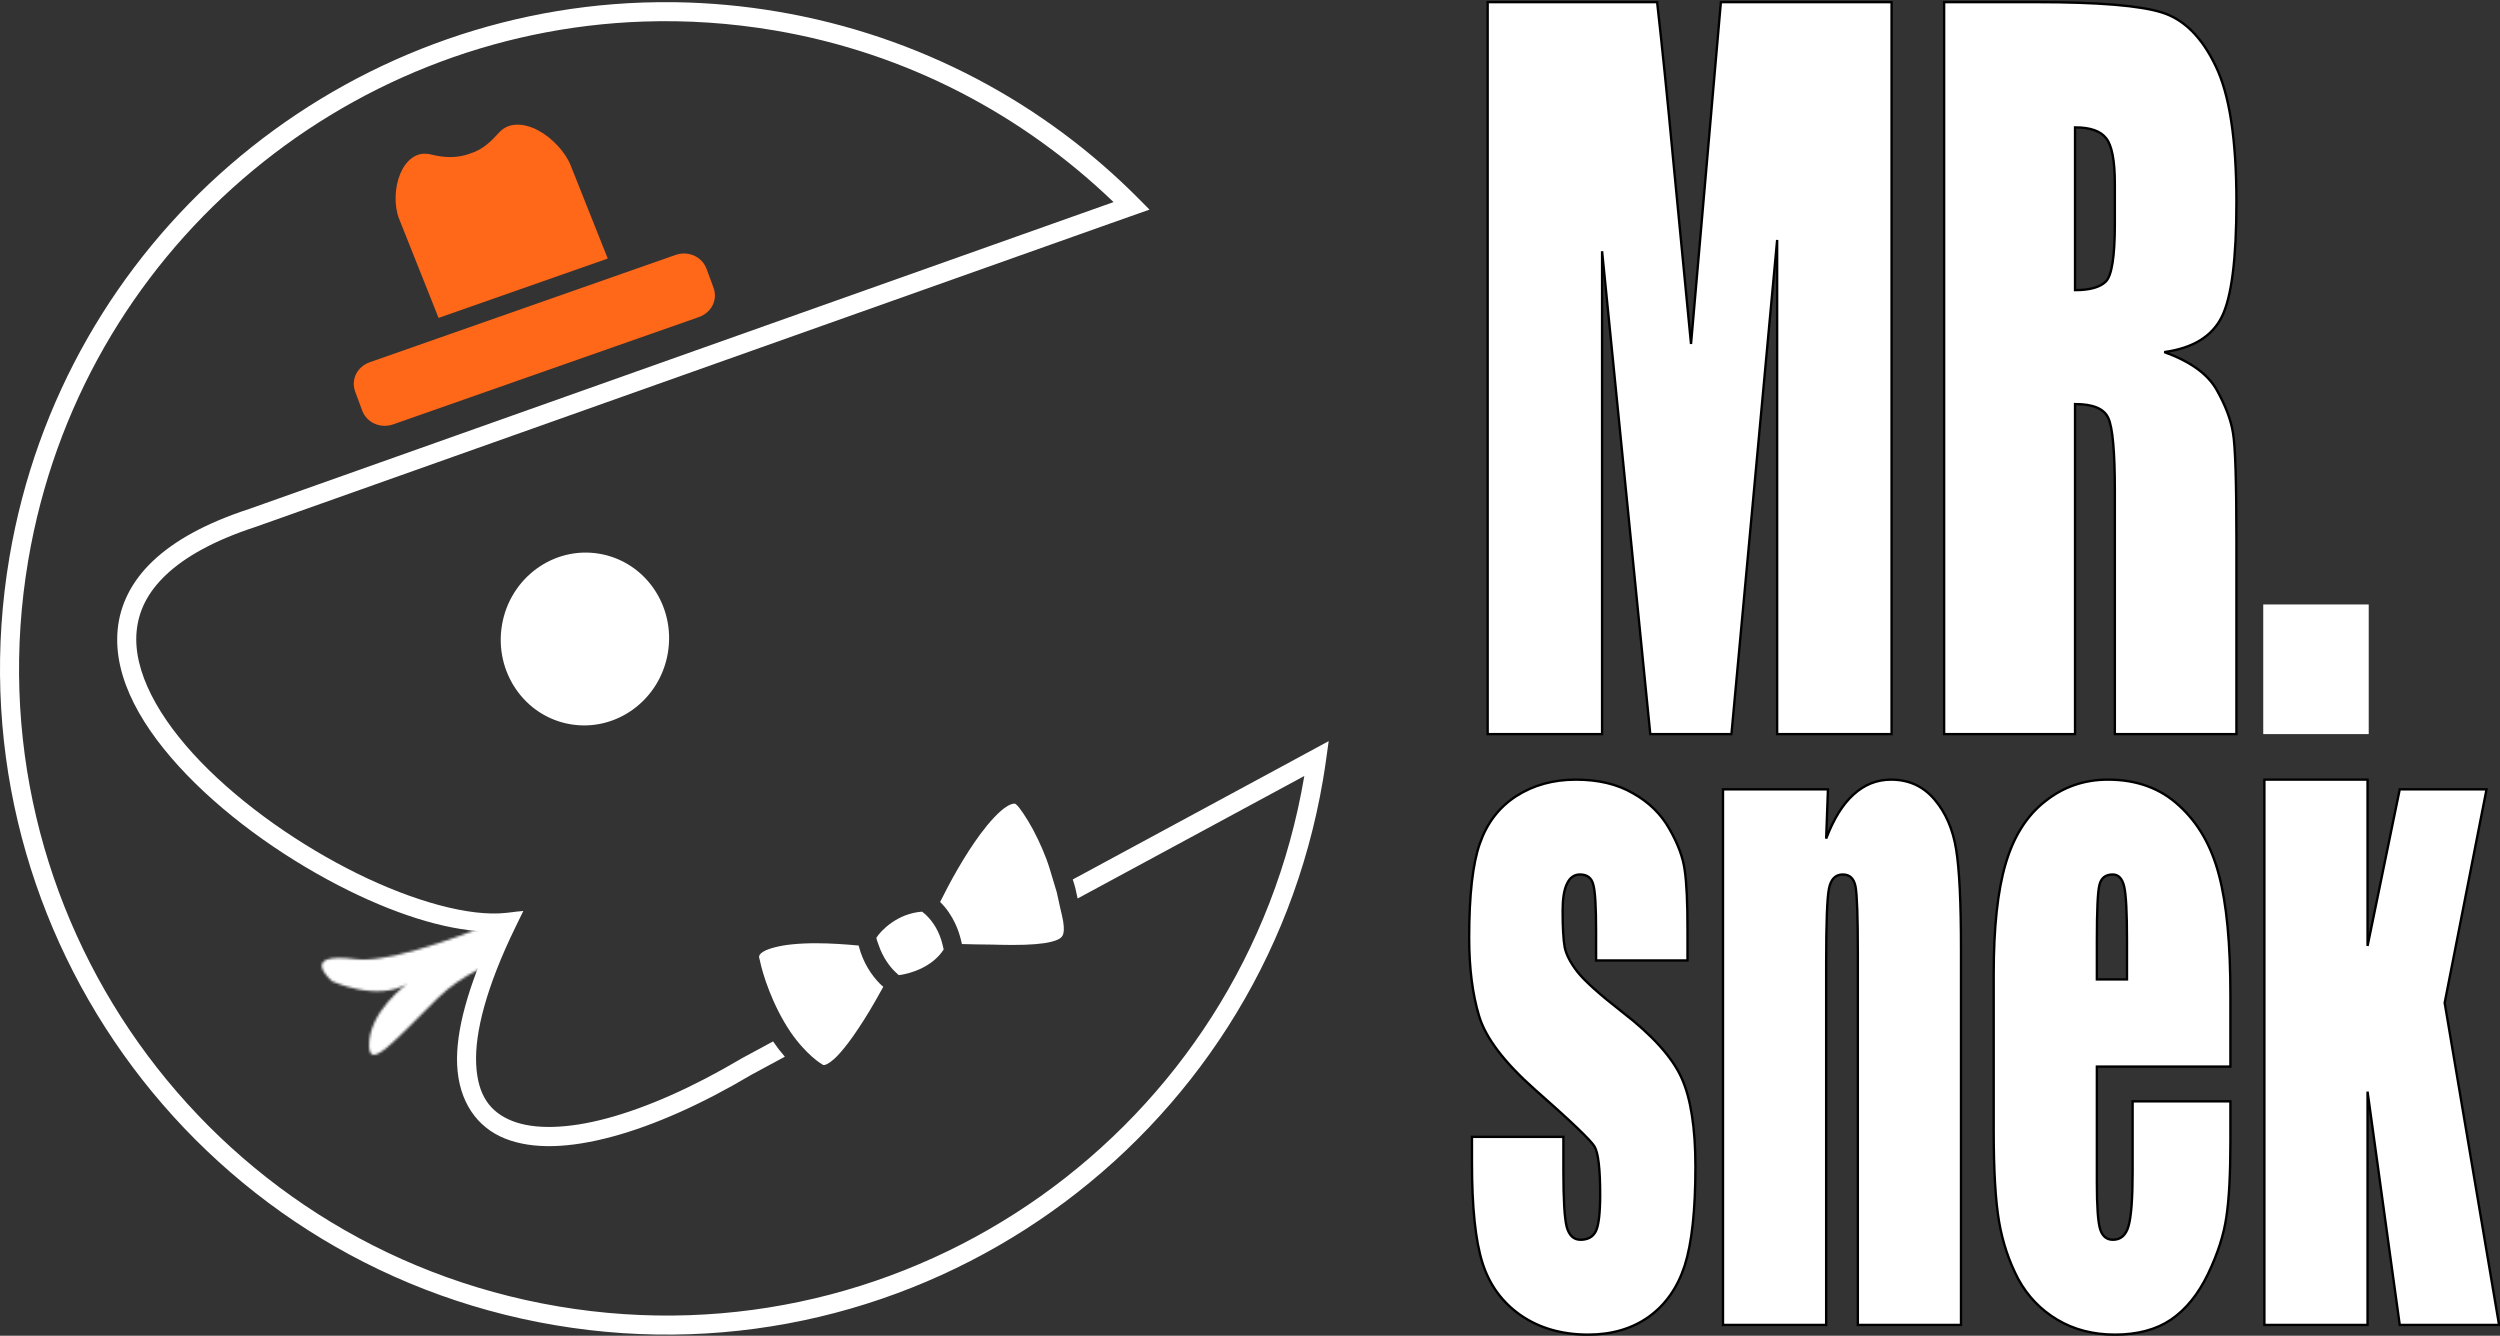 <svg xmlns="http://www.w3.org/2000/svg" width="1050" height="561" viewBox="0 0 1050 561" fill="none"><rect x="0" y="0" width="1050" height="561" fill="#333333" stroke="none"/><path d="M284.052 0.938C279.368 0.862 274.704 0.904 270.059 1.061C140.023 5.485 26.57 100.693 3.977 233.952C-21.842 386.25 80.757 530.743 233.054 556.563C385.351 582.383 529.845 479.785 555.663 327.489C556.138 324.692 556.567 321.894 556.956 319.102L558.048 311.27L541.063 320.47L450.565 369.374C450.922 370.543 451.433 372.062 451.626 372.923C452.002 374.597 452.24 375.836 452.602 377.362L544.872 327.503L547.809 325.917C547.798 325.993 547.787 326.069 547.772 326.146C522.676 474.178 382.429 573.77 234.395 548.673C86.361 523.575 -13.23 383.325 11.867 235.29C33.827 105.761 143.949 13.323 270.309 9.05C288.36 8.439 306.748 9.626 325.252 12.763C381.101 22.231 429.737 48.392 467.701 84.884L463.479 86.374L104.711 213.741C86.556 219.672 73.332 227.004 64.273 235.569C55.215 244.135 50.416 254.046 49.428 264.345C47.452 284.943 59.947 306.24 78.498 325.466C97.05 344.692 121.995 361.99 146.633 374.128C168.615 384.957 189.972 391.406 207.18 391.306C196.584 414.356 191.351 433.1 192.002 447.269C192.711 462.695 200.327 473.525 212.192 478.228C224.056 482.931 239.509 482.15 257.176 477.386C274.843 472.621 294.793 463.741 315.545 451.423L329.631 443.812C327.83 441.749 326.188 439.611 324.693 437.394L311.529 444.507L311.463 444.545C291.199 456.573 271.8 465.151 255.088 469.658C238.376 474.165 224.418 474.474 215.137 470.795C205.856 467.116 200.594 460.086 199.988 446.9C199.382 433.714 204.222 414.51 216.613 389.136L219.809 382.59L212.568 383.408C197.539 385.112 174.017 378.696 150.168 366.947C126.319 355.198 101.977 338.276 84.256 319.91C66.534 301.544 55.776 281.879 57.385 265.107C58.189 256.721 61.89 248.841 69.772 241.388C77.653 233.936 89.812 227.027 107.199 221.347L107.242 221.332L466.151 93.912L482.789 88.037L478.346 83.549C438.63 43.491 386.43 15.023 326.589 4.878C312.311 2.457 298.101 1.166 284.052 0.938Z" fill="white"></path><path d="M239.594 304.188C258.829 307.448 277.14 294.06 280.492 274.284C283.846 254.509 270.971 235.833 251.734 232.572C232.499 229.311 214.188 242.699 210.836 262.475C207.484 282.251 220.36 300.927 239.594 304.188Z" fill="white"></path><path d="M387.263 382.901C376.884 383.634 369.919 390.887 368.062 393.884C368.269 394.974 368.694 395.893 369.026 396.892C370.752 402.073 373.699 405.962 375.892 408.093C376.306 408.496 376.683 408.849 377.011 409.122C377.152 409.24 377.373 409.471 377.493 409.563C379.617 409.321 383.217 408.5 386.739 406.831H386.747C390.274 405.16 393.923 402.57 396.35 398.774C396.347 398.752 396.331 398.706 396.328 398.683C396.278 398.365 396.119 397.847 396.033 397.45C395.651 395.708 395.008 393.465 393.853 391.085C392.887 389.093 391.548 387.04 389.888 385.259C389.085 384.397 388.232 383.582 387.263 382.901Z" fill="white"></path><path d="M426.13 337.546C426.023 337.542 425.902 337.546 425.753 337.553C425.156 337.583 423.983 337.949 422.497 338.938C419.524 340.915 415.59 345.136 411.759 350.307C405.12 359.266 398.976 370.486 394.847 378.823C397.682 381.566 399.662 384.731 401.05 387.592C402.315 390.201 403.058 392.58 403.6 394.752C403.751 395.355 403.905 395.952 404.009 396.497C405.929 396.608 411.94 396.659 416.759 396.731C419.871 396.777 420.246 396.871 424.993 396.881C432.748 396.896 438.165 396.407 441.526 395.553C444.888 394.699 445.845 393.778 446.333 392.85C446.821 391.923 447.021 390.059 446.526 386.932C446.3 385.499 445.708 383.158 445.286 381.315C444.787 379.136 444.429 377.376 443.821 374.674C443.787 374.518 443.483 373.569 443.392 373.25C442.985 371.831 442.321 369.673 441.478 366.905V366.897L440.939 365.104V365.097C439.309 359.665 436.575 353.495 433.858 348.403C431.142 343.311 428.042 339.027 427.296 338.341L427.202 338.261L427.124 338.175C426.645 337.679 426.45 337.562 426.13 337.546Z" fill="white"></path><path d="M342.899 396.166C339.287 396.159 335.744 396.298 332.469 396.645C327.258 397.198 322.881 398.346 320.706 399.629C319.618 400.271 319.156 400.844 318.983 401.213C318.81 401.583 318.704 401.904 319.026 402.928L319.098 403.143L319.142 403.358C320.206 408.795 324.378 422.168 332.015 433.436C333.543 435.691 335.219 437.808 337.036 439.809C339.548 442.574 342.246 445.126 345.329 447.035C345.83 447.346 345.786 447.368 346.249 447.307C346.712 447.245 348.013 446.835 350.229 444.861C353.469 441.977 358.41 435.802 365.192 424.594C366.96 421.673 368.956 418.103 370.983 414.447C370.494 414.011 370.075 413.703 369.54 413.158C366.276 409.837 362.436 404.464 360.632 397.131C355.135 396.598 348.92 396.179 342.899 396.166Z" fill="white"></path><path d="M184.201 133.52L255.256 108.585L239.629 69.356C237.447 63.879 231.894 57.904 226.131 54.817C223.217 53.256 220.045 52.29 217.147 52.35C214.157 52.413 211.655 53.412 209.539 55.755C206.227 59.418 202.792 62.777 197.723 64.391L197.715 64.395C192.008 66.597 186.46 66.239 181.186 64.915C177.888 64.087 175.332 64.736 173.11 66.292C170.968 67.791 169.244 70.247 168.079 73.042C165.775 78.566 165.425 86.372 167.6 91.835L184.201 133.52Z" fill="#FF6719"></path><path d="M287.738 106.473C286.415 106.416 285.055 106.606 283.721 107.074L265.443 113.488L261.658 114.816L257.875 116.144L188.123 140.621L184.174 142.006L180.227 143.391L155.334 152.127C149.997 154 147.296 159.398 149.19 164.516L152.115 172.424C154.008 177.541 159.798 180.105 165.135 178.232L293.522 133.174C298.856 131.301 301.554 125.905 299.664 120.789L296.74 112.881C295.321 109.042 291.707 106.643 287.738 106.473Z" fill="#FF6719"></path><mask id="mask0_527_88" style="mask-type:luminance" maskUnits="userSpaceOnUse" x="135" y="368" width="121" height="76"><path fill-rule="evenodd" clip-rule="evenodd" d="M250.154 368.745C250.154 368.745 173.894 405.963 149.39 402.832C124.886 399.705 139.489 412.131 139.489 412.131C139.489 412.131 158.345 420.794 170.972 413.238C170.972 413.238 154.574 425.093 155.03 439.509C155.342 449.401 165.752 437.024 184.036 419.04C203.818 399.585 241.096 394.159 255.718 389.933" fill="white"></path></mask><g mask="url(#mask0_527_88)"><path d="M235.403 545.152C385.939 570.673 528.662 469.329 554.181 318.795C554.65 316.03 555.077 313.269 555.461 310.51L545.406 315.955L315.378 440.261C233.143 489.075 164.297 482.606 214.645 379.508C148.365 387.021 -35.205 255.804 107.316 209.249L467.06 81.537L477.777 77.75C438.53 38.167 386.973 10.044 327.824 0.015C177.288 -25.506 34.566 75.838 9.045 226.374C-16.476 376.91 84.868 519.631 235.403 545.152Z" fill="white" stroke="white" stroke-width="8"></path></g><path d="M661.881 327.445C671.319 327.445 679.327 329.367 685.905 333.209C692.555 336.938 697.632 341.911 701.136 348.127C704.711 354.343 706.856 360.107 707.571 365.419C708.358 370.731 708.751 379.038 708.751 390.339V403.392H670.354V391.187C670.354 380.789 669.96 374.234 669.174 371.521C668.459 368.696 666.6 367.283 663.597 367.283C661.166 367.283 659.343 368.583 658.127 371.183C656.911 373.669 656.304 377.455 656.304 382.54C656.304 389.434 656.589 394.52 657.161 397.798C657.805 400.962 659.629 404.465 662.632 408.308C665.706 412.15 671.963 417.745 681.401 425.091C693.986 434.81 702.244 443.965 706.177 452.554C710.109 461.143 712.076 473.631 712.076 490.019C712.076 508.327 710.574 522.172 707.571 531.552C704.568 540.819 699.527 547.995 692.448 553.081C685.441 558.054 676.968 560.54 667.029 560.54C656.018 560.54 646.579 557.828 638.714 552.403C630.92 546.979 625.557 539.632 622.625 530.365C619.693 521.098 618.228 507.084 618.228 488.323V477.474H656.625V491.714C656.625 503.806 657.09 511.661 658.02 515.277C659.021 518.894 660.951 520.702 663.812 520.702C666.886 520.702 669.031 519.515 670.246 517.142C671.462 514.655 672.069 509.513 672.069 501.716C672.069 490.979 671.283 484.254 669.71 481.542C668.065 478.829 659.663 470.805 644.505 457.47C631.777 446.168 624.019 435.94 621.23 426.786C618.442 417.519 617.048 406.556 617.048 393.898C617.048 375.929 618.55 362.707 621.553 354.23C624.556 345.641 629.633 339.029 636.783 334.396C644.005 329.762 652.371 327.445 661.881 327.445ZM885.293 327.445C897.449 327.445 907.46 331.118 915.325 338.464C923.262 345.697 928.803 355.36 931.949 367.453C935.167 379.433 936.776 396.329 936.776 418.141V447.977H880.682V496.63C880.682 506.801 881.146 513.355 882.075 516.294C883.005 519.232 884.793 520.702 887.438 520.702C890.728 520.702 892.909 518.781 893.981 514.938C895.126 510.983 895.697 503.41 895.697 492.222V462.556H936.776V479.169C936.776 493.07 936.204 503.75 935.06 511.209C933.987 518.668 931.413 526.635 927.338 535.111C923.262 543.587 918.077 549.973 911.785 554.268C905.564 558.449 897.735 560.54 888.297 560.54C879.144 560.54 871.064 558.449 864.057 554.268C857.049 550.086 851.579 544.378 847.646 537.146C843.785 529.8 841.104 521.775 839.603 513.073C838.101 504.258 837.351 491.487 837.351 474.761V409.155C837.351 389.491 839.031 374.008 842.392 362.706C845.752 351.292 851.257 342.589 858.908 336.6C866.559 330.497 875.354 327.445 885.293 327.445ZM794.233 327.445C801.67 327.445 807.748 330.214 812.467 335.752C817.186 341.29 820.225 348.296 821.584 356.772C822.943 365.136 823.621 379.15 823.621 398.814V556.472H780.29V400.68C780.29 385.197 779.969 375.76 779.325 372.369C778.682 368.979 776.894 367.283 773.962 367.283C770.888 367.283 768.957 369.261 768.171 373.217C767.384 377.059 766.991 387.457 766.991 404.409V556.472H723.659V331.514H767.741L766.991 352.195C770.137 343.946 773.962 337.786 778.467 333.718C783.043 329.536 788.299 327.445 794.233 327.445ZM994.372 397.289L1007.89 331.514H1044.35L1026.76 421.191L1049.61 556.472H1007.89L994.372 458.487V556.472H951.041V327.446H994.372V397.289ZM887.331 367.283C884.328 367.283 882.469 368.753 881.754 371.691C881.039 374.517 880.682 382.259 880.682 394.916V411.359H893.338V394.916C893.338 383.275 892.944 375.76 892.157 372.369C891.371 368.979 889.762 367.283 887.331 367.283Z" fill="white"></path><path d="M661.881 327.445C671.319 327.445 679.327 329.367 685.905 333.209C692.555 336.938 697.632 341.911 701.136 348.127C704.711 354.343 706.856 360.107 707.571 365.419C708.358 370.731 708.751 379.038 708.751 390.339V403.392H670.354V391.187C670.354 380.789 669.96 374.234 669.174 371.521C668.459 368.696 666.6 367.283 663.597 367.283C661.166 367.283 659.343 368.583 658.127 371.183C656.911 373.669 656.304 377.455 656.304 382.54C656.304 389.434 656.589 394.52 657.161 397.798C657.805 400.962 659.629 404.465 662.632 408.308C665.706 412.15 671.963 417.745 681.401 425.091C693.986 434.81 702.244 443.965 706.177 452.554C710.109 461.143 712.076 473.631 712.076 490.019C712.076 508.327 710.574 522.172 707.571 531.552C704.568 540.819 699.527 547.995 692.448 553.081C685.441 558.054 676.968 560.54 667.029 560.54C656.018 560.54 646.579 557.828 638.714 552.403C630.92 546.979 625.557 539.632 622.625 530.365C619.693 521.098 618.228 507.084 618.228 488.323V477.474H656.625V491.714C656.625 503.806 657.09 511.661 658.02 515.277C659.021 518.894 660.951 520.702 663.812 520.702C666.886 520.702 669.031 519.515 670.246 517.142C671.462 514.655 672.069 509.513 672.069 501.716C672.069 490.979 671.283 484.254 669.71 481.542C668.065 478.829 659.663 470.805 644.505 457.47C631.777 446.168 624.019 435.94 621.23 426.786C618.442 417.519 617.048 406.556 617.048 393.898C617.048 375.929 618.55 362.707 621.553 354.23C624.556 345.641 629.633 339.029 636.783 334.396C644.005 329.762 652.371 327.445 661.881 327.445ZM885.293 327.445C897.449 327.445 907.46 331.118 915.325 338.464C923.262 345.697 928.803 355.36 931.949 367.453C935.167 379.433 936.776 396.329 936.776 418.141V447.977H880.682V496.63C880.682 506.801 881.146 513.355 882.075 516.294C883.005 519.232 884.793 520.702 887.438 520.702C890.728 520.702 892.909 518.781 893.981 514.938C895.126 510.983 895.697 503.41 895.697 492.222V462.556H936.776V479.169C936.776 493.07 936.204 503.75 935.06 511.209C933.987 518.668 931.413 526.635 927.338 535.111C923.262 543.587 918.077 549.973 911.785 554.268C905.564 558.449 897.735 560.54 888.297 560.54C879.144 560.54 871.064 558.449 864.057 554.268C857.049 550.086 851.579 544.378 847.646 537.146C843.785 529.8 841.104 521.775 839.603 513.073C838.101 504.258 837.351 491.487 837.351 474.761V409.155C837.351 389.491 839.031 374.008 842.392 362.706C845.752 351.292 851.257 342.589 858.908 336.6C866.559 330.497 875.354 327.445 885.293 327.445ZM794.233 327.445C801.67 327.445 807.748 330.214 812.467 335.752C817.186 341.29 820.225 348.296 821.584 356.772C822.943 365.136 823.621 379.15 823.621 398.814V556.472H780.29V400.68C780.29 385.197 779.969 375.76 779.325 372.369C778.682 368.979 776.894 367.283 773.962 367.283C770.888 367.283 768.957 369.261 768.171 373.217C767.384 377.059 766.991 387.457 766.991 404.409V556.472H723.659V331.514H767.741L766.991 352.195C770.137 343.946 773.962 337.786 778.467 333.718C783.043 329.536 788.299 327.445 794.233 327.445ZM994.372 397.289L1007.89 331.514H1044.35L1026.76 421.191L1049.61 556.472H1007.89L994.372 458.487V556.472H951.041V327.446H994.372V397.289ZM887.331 367.283C884.328 367.283 882.469 368.753 881.754 371.691C881.039 374.517 880.682 382.259 880.682 394.916V411.359H893.338V394.916C893.338 383.275 892.944 375.76 892.157 372.369C891.371 368.979 889.762 367.283 887.331 367.283Z" stroke="black"></path><path d="M950.563 253.877H994.861V308.317H950.563V253.877Z" fill="white"></path><path d="M695.992 0.902C698.082 19.384 700.302 41.157 702.652 66.222L710.228 144.453L722.765 0.902L794.464 0.902V308.32H746.403V100.78L727.205 308.32H693.119L672.876 105.527V308.32H624.815V0.902L695.992 0.902ZM855.454 0.902C881.399 0.902 898.943 2.358 908.085 5.27C917.314 8.181 924.802 15.65 930.549 27.676C936.382 39.575 939.299 58.627 939.299 84.83C939.299 108.755 937.252 124.831 933.16 133.06C929.068 141.288 921.015 146.225 909 147.871C919.883 151.795 927.197 157.048 930.94 163.631C934.684 170.213 936.992 176.29 937.862 181.859C938.82 187.303 939.299 202.43 939.299 227.241V308.32H888.234V206.164C888.234 189.708 887.32 179.518 885.492 175.594C883.751 171.67 879.092 169.707 871.518 169.707V308.32H816.535V0.902L855.454 0.902ZM871.518 121.857C877.699 121.857 882.009 120.654 884.447 118.249C886.972 115.717 888.234 107.678 888.234 94.134V77.234C888.234 67.487 887.015 61.095 884.577 58.057C882.226 55.019 877.873 53.5 871.518 53.5V121.857Z" fill="white"></path><path d="M695.992 0.902C698.082 19.384 700.302 41.157 702.652 66.222L710.228 144.453L722.765 0.902L794.464 0.902V308.32H746.403V100.78L727.205 308.32H693.119L672.876 105.527V308.32H624.815V0.902L695.992 0.902ZM855.454 0.902C881.399 0.902 898.943 2.358 908.085 5.27C917.314 8.181 924.802 15.65 930.549 27.676C936.382 39.575 939.299 58.627 939.299 84.83C939.299 108.755 937.252 124.831 933.16 133.06C929.068 141.288 921.015 146.225 909 147.871C919.883 151.795 927.197 157.048 930.94 163.631C934.684 170.213 936.992 176.29 937.862 181.859C938.82 187.303 939.299 202.43 939.299 227.241V308.32H888.234V206.164C888.234 189.708 887.32 179.518 885.492 175.594C883.751 171.67 879.092 169.707 871.518 169.707V308.32H816.535V0.902L855.454 0.902ZM871.518 121.857C877.699 121.857 882.009 120.654 884.447 118.249C886.972 115.717 888.234 107.678 888.234 94.134V77.234C888.234 67.487 887.015 61.095 884.577 58.057C882.226 55.019 877.873 53.5 871.518 53.5V121.857Z" stroke="black"></path></svg>